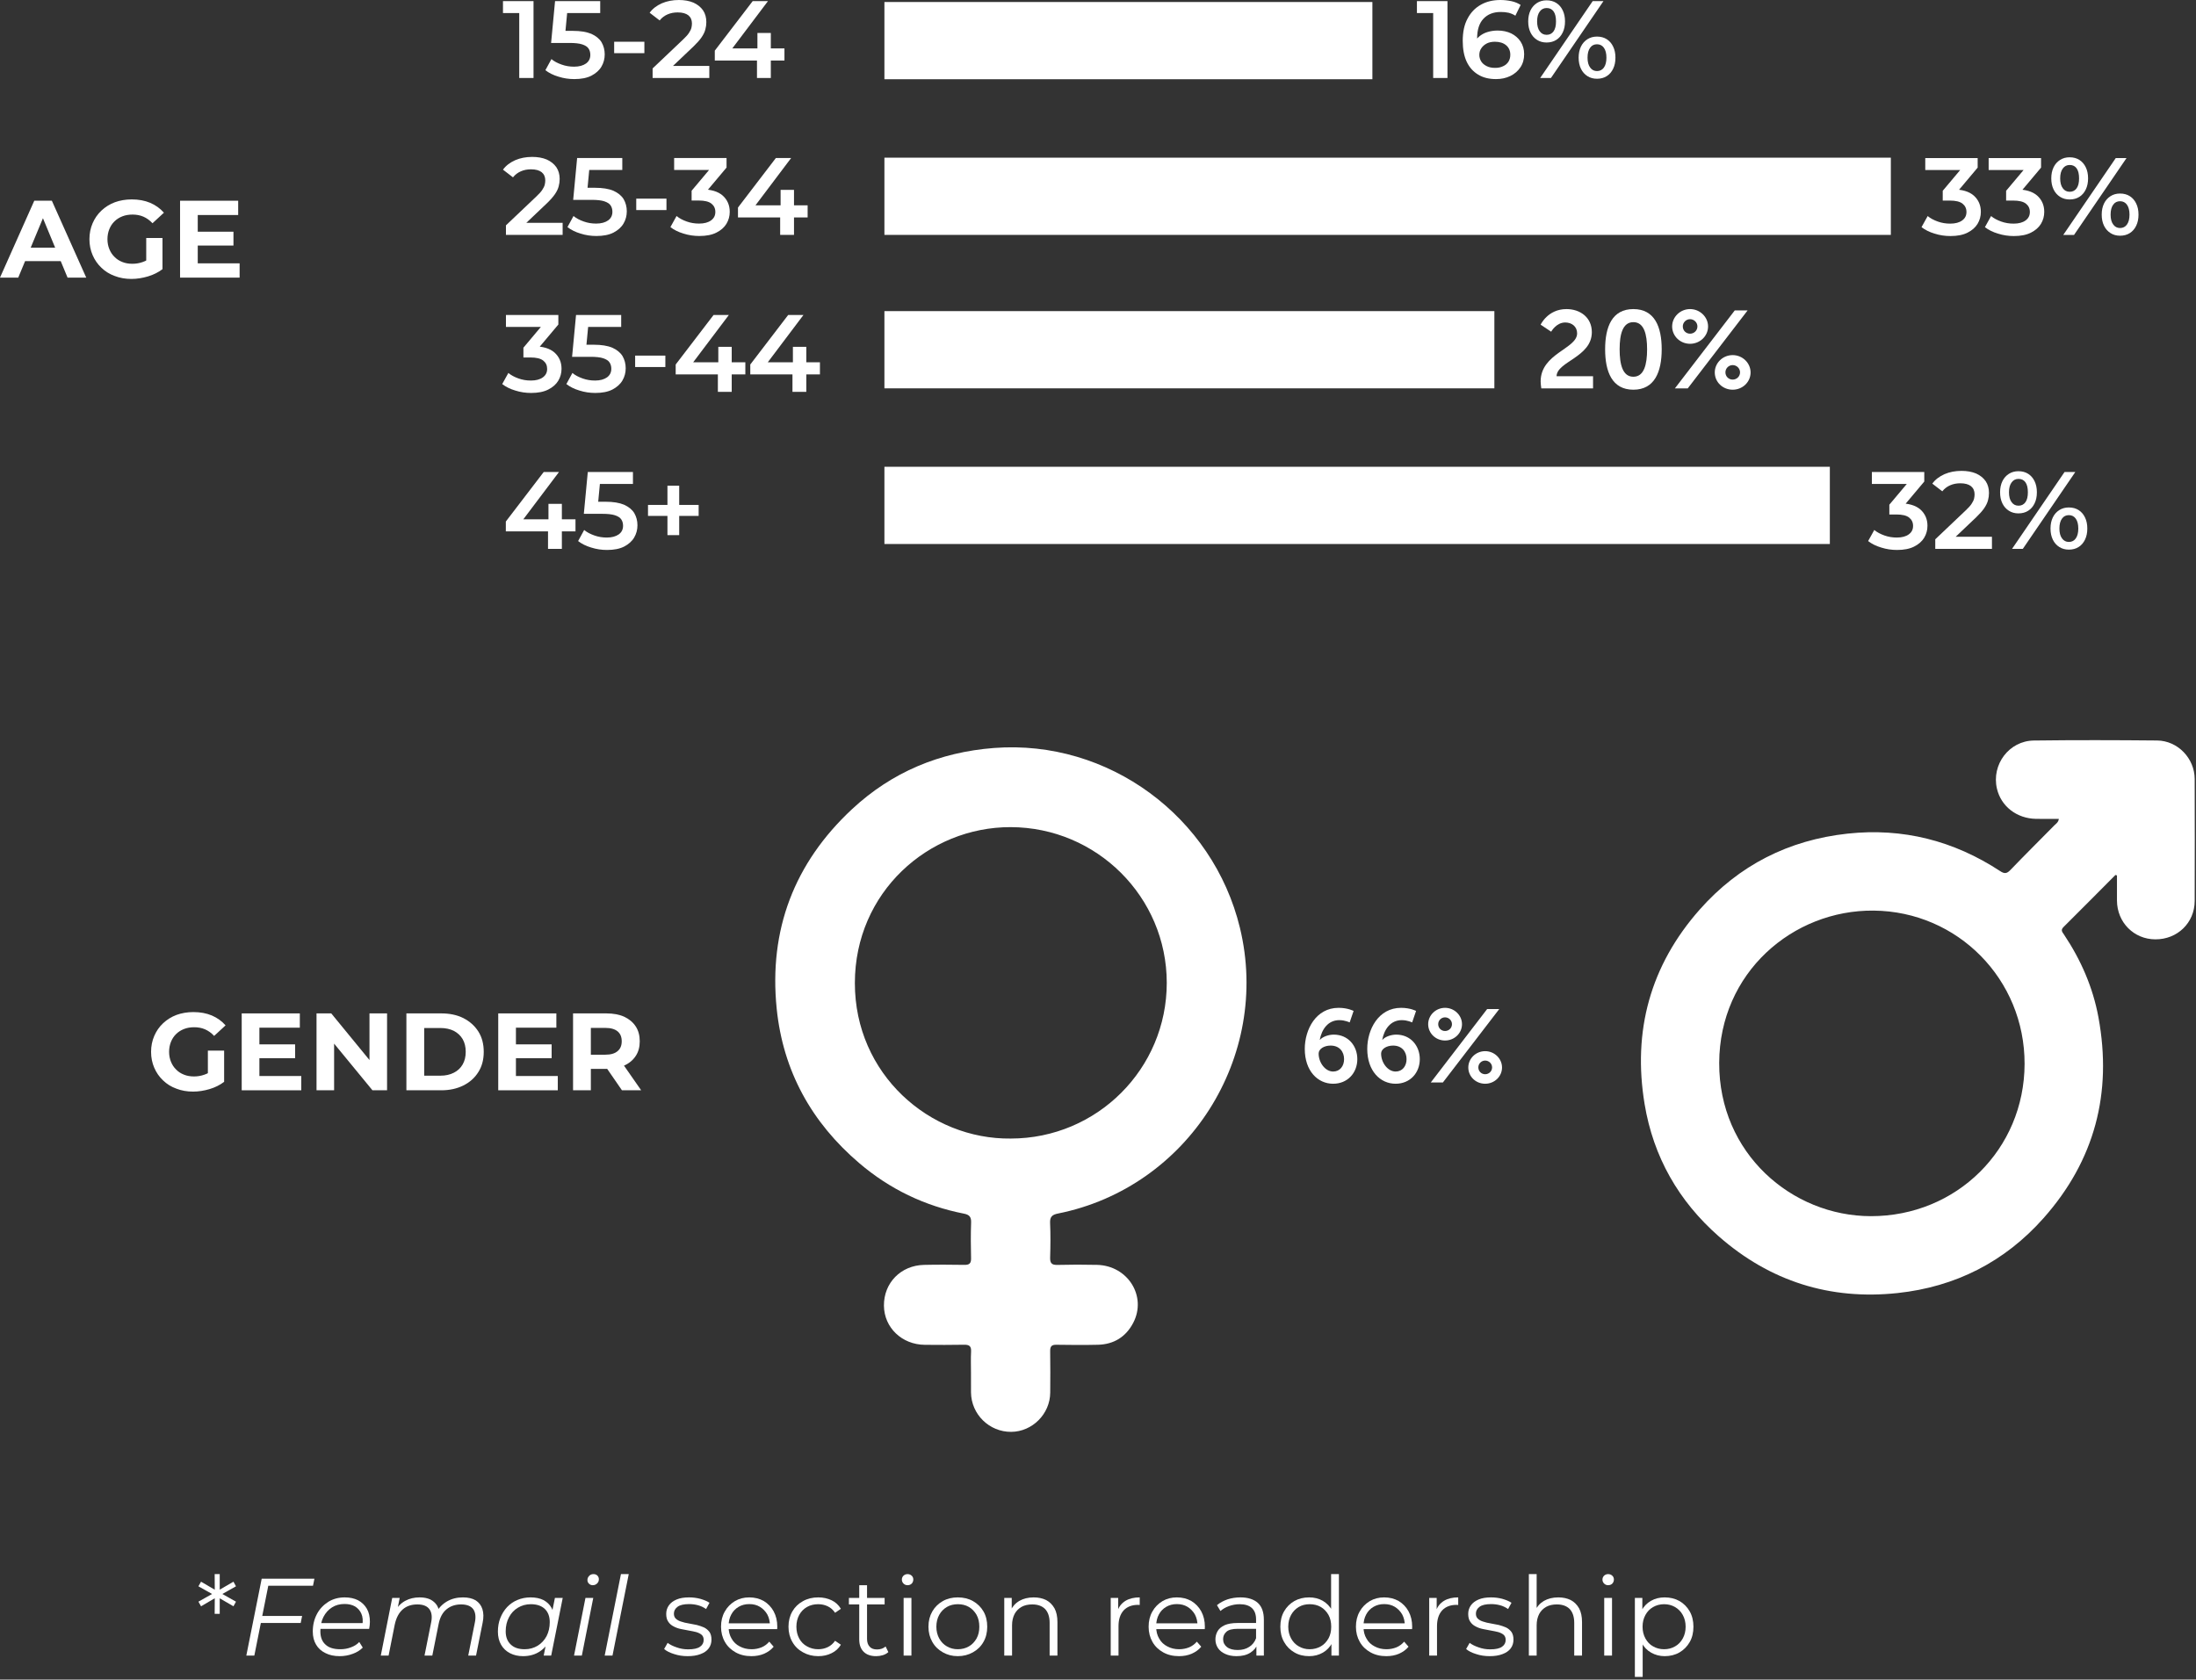 <?xml version="1.0" encoding="UTF-8" standalone="no"?>
<!DOCTYPE svg PUBLIC "-//W3C//DTD SVG 1.1//EN" "http://www.w3.org/Graphics/SVG/1.1/DTD/svg11.dtd">
<svg width="100%" height="100%" viewBox="0 0 583 446" version="1.1" xmlns="http://www.w3.org/2000/svg" xmlns:xlink="http://www.w3.org/1999/xlink" xml:space="preserve" xmlns:serif="http://www.serif.com/" style="fill-rule:evenodd;clip-rule:evenodd;stroke-linejoin:round;stroke-miterlimit:2;">
    <rect x="0" y="0" width="583" height="446" fill="#333333" stroke="none"/>
    <g transform="matrix(1,0,0,1,-404.586,-657.689)">
        <g transform="matrix(29.167,0,0,29.167,404.848,731.408)">
            <path d="M-0.009,-0L0.303,-0.7L0.463,-0.7L0.776,-0L0.606,-0L0.35,-0.618L0.414,-0.618L0.157,-0L-0.009,-0ZM0.147,-0.15L0.19,-0.273L0.55,-0.273L0.594,-0.15L0.147,-0.15Z" style="fill:white;fill-rule:nonzero;"/>
        </g>
        <g transform="matrix(29.167,0,0,29.167,427.19,731.408)">
            <path d="M0.421,0.012C0.366,0.012 0.315,0.003 0.269,-0.015C0.222,-0.032 0.182,-0.057 0.148,-0.09C0.113,-0.123 0.087,-0.161 0.068,-0.205C0.049,-0.249 0.039,-0.297 0.039,-0.35C0.039,-0.403 0.049,-0.451 0.068,-0.495C0.087,-0.539 0.113,-0.577 0.148,-0.61C0.183,-0.643 0.223,-0.668 0.27,-0.686C0.317,-0.703 0.368,-0.712 0.424,-0.712C0.486,-0.712 0.542,-0.702 0.592,-0.681C0.641,-0.66 0.683,-0.63 0.717,-0.591L0.613,-0.495C0.588,-0.522 0.56,-0.542 0.53,-0.555C0.5,-0.568 0.467,-0.574 0.432,-0.574C0.398,-0.574 0.367,-0.569 0.339,-0.558C0.311,-0.547 0.287,-0.532 0.267,-0.512C0.246,-0.492 0.231,-0.468 0.22,-0.441C0.209,-0.414 0.203,-0.383 0.203,-0.35C0.203,-0.317 0.209,-0.287 0.22,-0.26C0.231,-0.233 0.246,-0.209 0.267,-0.189C0.287,-0.168 0.311,-0.153 0.339,-0.142C0.366,-0.131 0.397,-0.126 0.43,-0.126C0.462,-0.126 0.493,-0.131 0.524,-0.142C0.554,-0.152 0.583,-0.169 0.612,-0.194L0.704,-0.077C0.666,-0.048 0.622,-0.026 0.572,-0.011C0.521,0.004 0.471,0.012 0.421,0.012ZM0.556,-0.098L0.556,-0.361L0.704,-0.361L0.704,-0.077L0.556,-0.098Z" style="fill:white;fill-rule:nonzero;"/>
        </g>
        <g transform="matrix(29.167,0,0,29.167,449.969,731.408)">
            <path d="M0.232,-0.418L0.569,-0.418L0.569,-0.292L0.232,-0.292L0.232,-0.418ZM0.244,-0.13L0.625,-0.13L0.625,-0L0.083,-0L0.083,-0.7L0.612,-0.7L0.612,-0.57L0.244,-0.57L0.244,-0.13Z" style="fill:white;fill-rule:nonzero;"/>
        </g>
    </g>
    <g transform="matrix(1,0,0,1,-295.881,-697.896)">
        <g transform="matrix(29.167,0,0,29.167,429.18,718.605)">
            <path d="M0.156,-0L0.156,-0.65L0.213,-0.591L0.008,-0.591L0.008,-0.7L0.286,-0.7L0.286,-0L0.156,-0Z" style="fill:white;fill-rule:nonzero;"/>
        </g>
        <g transform="matrix(29.167,0,0,29.167,440.293,718.605)">
            <path d="M0.276,0.01C0.227,0.01 0.179,0.003 0.132,-0.012C0.085,-0.026 0.045,-0.046 0.013,-0.071L0.068,-0.172C0.093,-0.151 0.124,-0.135 0.161,-0.122C0.197,-0.109 0.235,-0.103 0.274,-0.103C0.32,-0.103 0.356,-0.113 0.383,-0.132C0.409,-0.151 0.422,-0.177 0.422,-0.21C0.422,-0.232 0.417,-0.251 0.406,-0.268C0.395,-0.285 0.375,-0.297 0.348,-0.306C0.32,-0.315 0.282,-0.319 0.234,-0.319L0.065,-0.319L0.101,-0.7L0.512,-0.7L0.512,-0.591L0.149,-0.591L0.217,-0.653L0.19,-0.368L0.122,-0.429L0.263,-0.429C0.332,-0.429 0.388,-0.42 0.431,-0.402C0.473,-0.383 0.504,-0.358 0.524,-0.326C0.543,-0.293 0.553,-0.256 0.553,-0.215C0.553,-0.174 0.543,-0.137 0.523,-0.103C0.503,-0.069 0.472,-0.042 0.432,-0.021C0.391,-0 0.339,0.01 0.276,0.01Z" style="fill:white;fill-rule:nonzero;"/>
        </g>
        <g transform="matrix(29.167,0,0,29.167,457.326,718.605)">
            <rect x="0.055" y="-0.33" width="0.275" height="0.104" style="fill:white;fill-rule:nonzero;"/>
        </g>
        <g transform="matrix(29.167,0,0,29.167,468.118,718.605)">
            <path d="M0.035,-0L0.035,-0.087L0.313,-0.351C0.336,-0.373 0.354,-0.392 0.365,-0.409C0.376,-0.426 0.384,-0.441 0.388,-0.456C0.391,-0.47 0.393,-0.483 0.393,-0.496C0.393,-0.528 0.382,-0.553 0.36,-0.571C0.338,-0.588 0.306,-0.597 0.263,-0.597C0.229,-0.597 0.198,-0.591 0.171,-0.579C0.143,-0.567 0.119,-0.549 0.099,-0.524L0.008,-0.594C0.035,-0.631 0.072,-0.659 0.119,-0.68C0.165,-0.7 0.217,-0.71 0.274,-0.71C0.325,-0.71 0.369,-0.702 0.407,-0.686C0.444,-0.669 0.473,-0.646 0.494,-0.616C0.514,-0.586 0.524,-0.55 0.524,-0.509C0.524,-0.486 0.521,-0.464 0.515,-0.442C0.509,-0.419 0.498,-0.396 0.481,-0.371C0.464,-0.346 0.44,-0.319 0.408,-0.288L0.169,-0.061L0.142,-0.11L0.551,-0.11L0.551,-0L0.035,-0Z" style="fill:white;fill-rule:nonzero;"/>
        </g>
        <g transform="matrix(29.167,0,0,29.167,484.655,718.605)">
            <path d="M0.034,-0.159L0.034,-0.249L0.379,-0.7L0.518,-0.7L0.178,-0.249L0.113,-0.269L0.668,-0.269L0.668,-0.159L0.034,-0.159ZM0.418,-0L0.418,-0.159L0.422,-0.269L0.422,-0.41L0.544,-0.41L0.544,-0L0.418,-0Z" style="fill:white;fill-rule:nonzero;"/>
        </g>
        <g transform="matrix(29.167,0,0,29.167,671.816,718.605)">
            <path d="M0.156,-0L0.156,-0.65L0.213,-0.591L0.008,-0.591L0.008,-0.7L0.286,-0.7L0.286,-0L0.156,-0Z" style="fill:white;fill-rule:nonzero;"/>
        </g>
        <g transform="matrix(29.167,0,0,29.167,682.928,718.605)">
            <path d="M0.347,0.01C0.284,0.01 0.229,-0.003 0.184,-0.031C0.139,-0.058 0.104,-0.097 0.08,-0.148C0.056,-0.199 0.044,-0.263 0.044,-0.338C0.044,-0.418 0.058,-0.486 0.088,-0.541C0.117,-0.596 0.157,-0.638 0.209,-0.667C0.26,-0.696 0.32,-0.71 0.387,-0.71C0.422,-0.71 0.456,-0.706 0.489,-0.699C0.521,-0.692 0.548,-0.68 0.571,-0.665L0.523,-0.567C0.504,-0.58 0.483,-0.588 0.461,-0.594C0.438,-0.599 0.415,-0.601 0.39,-0.601C0.324,-0.601 0.272,-0.581 0.233,-0.54C0.194,-0.499 0.175,-0.439 0.175,-0.36C0.175,-0.347 0.175,-0.333 0.176,-0.316C0.177,-0.299 0.179,-0.281 0.183,-0.264L0.143,-0.308C0.155,-0.335 0.171,-0.358 0.193,-0.377C0.214,-0.395 0.239,-0.409 0.268,-0.418C0.297,-0.427 0.328,-0.432 0.362,-0.432C0.408,-0.432 0.449,-0.423 0.485,-0.406C0.521,-0.388 0.55,-0.363 0.571,-0.331C0.592,-0.298 0.603,-0.26 0.603,-0.217C0.603,-0.171 0.592,-0.131 0.569,-0.097C0.546,-0.063 0.516,-0.037 0.477,-0.018C0.438,0.001 0.395,0.01 0.347,0.01ZM0.34,-0.092C0.367,-0.092 0.39,-0.097 0.411,-0.107C0.432,-0.116 0.448,-0.13 0.46,-0.148C0.471,-0.166 0.477,-0.187 0.477,-0.211C0.477,-0.248 0.464,-0.277 0.439,-0.298C0.414,-0.319 0.38,-0.33 0.337,-0.33C0.309,-0.33 0.284,-0.325 0.264,-0.315C0.243,-0.304 0.226,-0.29 0.214,-0.272C0.201,-0.254 0.195,-0.233 0.195,-0.21C0.195,-0.189 0.201,-0.169 0.212,-0.151C0.223,-0.133 0.24,-0.119 0.262,-0.108C0.283,-0.097 0.309,-0.092 0.34,-0.092Z" style="fill:white;fill-rule:nonzero;"/>
        </g>
        <g transform="matrix(29.167,0,0,29.167,700.632,718.605)">
            <path d="M0.142,-0L0.62,-0.7L0.718,-0.7L0.24,-0L0.142,-0ZM0.2,-0.323C0.167,-0.323 0.138,-0.331 0.113,-0.347C0.088,-0.363 0.068,-0.385 0.054,-0.414C0.04,-0.443 0.033,-0.476 0.033,-0.515C0.033,-0.554 0.04,-0.587 0.054,-0.616C0.068,-0.645 0.088,-0.667 0.113,-0.683C0.138,-0.699 0.167,-0.707 0.2,-0.707C0.234,-0.707 0.264,-0.699 0.289,-0.683C0.314,-0.667 0.333,-0.645 0.347,-0.616C0.361,-0.587 0.368,-0.554 0.368,-0.515C0.368,-0.476 0.361,-0.443 0.347,-0.414C0.333,-0.385 0.314,-0.363 0.289,-0.347C0.264,-0.331 0.234,-0.323 0.2,-0.323ZM0.201,-0.393C0.228,-0.393 0.249,-0.404 0.264,-0.425C0.279,-0.446 0.286,-0.476 0.286,-0.515C0.286,-0.554 0.279,-0.585 0.264,-0.606C0.249,-0.627 0.228,-0.637 0.201,-0.637C0.174,-0.637 0.153,-0.626 0.138,-0.605C0.122,-0.584 0.114,-0.554 0.114,-0.515C0.114,-0.476 0.122,-0.446 0.138,-0.425C0.153,-0.404 0.174,-0.393 0.201,-0.393ZM0.659,0.007C0.626,0.007 0.597,-0.001 0.572,-0.017C0.547,-0.033 0.527,-0.055 0.513,-0.084C0.499,-0.113 0.492,-0.146 0.492,-0.185C0.492,-0.224 0.499,-0.257 0.513,-0.286C0.527,-0.315 0.547,-0.337 0.572,-0.353C0.597,-0.369 0.626,-0.377 0.659,-0.377C0.693,-0.377 0.723,-0.369 0.748,-0.353C0.773,-0.337 0.792,-0.315 0.806,-0.286C0.82,-0.257 0.827,-0.224 0.827,-0.185C0.827,-0.146 0.82,-0.113 0.806,-0.084C0.792,-0.055 0.773,-0.033 0.748,-0.017C0.723,-0.001 0.693,0.007 0.659,0.007ZM0.659,-0.063C0.686,-0.063 0.707,-0.074 0.722,-0.095C0.737,-0.116 0.745,-0.146 0.745,-0.185C0.745,-0.224 0.737,-0.254 0.722,-0.275C0.707,-0.296 0.686,-0.307 0.659,-0.307C0.633,-0.307 0.612,-0.297 0.597,-0.276C0.581,-0.255 0.573,-0.224 0.573,-0.185C0.573,-0.146 0.581,-0.116 0.597,-0.095C0.612,-0.074 0.633,-0.063 0.659,-0.063Z" style="fill:white;fill-rule:nonzero;"/>
        </g>
        <g transform="matrix(29.167,0,0,29.167,429.18,760.271)">
            <path d="M0.035,-0L0.035,-0.087L0.313,-0.351C0.336,-0.373 0.354,-0.392 0.365,-0.409C0.376,-0.426 0.384,-0.441 0.388,-0.456C0.391,-0.47 0.393,-0.483 0.393,-0.496C0.393,-0.528 0.382,-0.553 0.36,-0.571C0.338,-0.588 0.306,-0.597 0.263,-0.597C0.229,-0.597 0.198,-0.591 0.171,-0.579C0.143,-0.567 0.119,-0.549 0.099,-0.524L0.008,-0.594C0.035,-0.631 0.072,-0.659 0.119,-0.68C0.165,-0.7 0.217,-0.71 0.274,-0.71C0.325,-0.71 0.369,-0.702 0.407,-0.686C0.444,-0.669 0.473,-0.646 0.494,-0.616C0.514,-0.586 0.524,-0.55 0.524,-0.509C0.524,-0.486 0.521,-0.464 0.515,-0.442C0.509,-0.419 0.498,-0.396 0.481,-0.371C0.464,-0.346 0.44,-0.319 0.408,-0.288L0.169,-0.061L0.142,-0.11L0.551,-0.11L0.551,-0L0.035,-0Z" style="fill:white;fill-rule:nonzero;"/>
        </g>
        <g transform="matrix(29.167,0,0,29.167,446.155,760.271)">
            <path d="M0.276,0.01C0.227,0.01 0.179,0.003 0.132,-0.012C0.085,-0.026 0.045,-0.046 0.013,-0.071L0.068,-0.172C0.093,-0.151 0.124,-0.135 0.161,-0.122C0.197,-0.109 0.235,-0.103 0.274,-0.103C0.32,-0.103 0.356,-0.113 0.383,-0.132C0.409,-0.151 0.422,-0.177 0.422,-0.21C0.422,-0.232 0.417,-0.251 0.406,-0.268C0.395,-0.285 0.375,-0.297 0.348,-0.306C0.32,-0.315 0.282,-0.319 0.234,-0.319L0.065,-0.319L0.101,-0.7L0.512,-0.7L0.512,-0.591L0.149,-0.591L0.217,-0.653L0.19,-0.368L0.122,-0.429L0.263,-0.429C0.332,-0.429 0.388,-0.42 0.431,-0.402C0.473,-0.383 0.504,-0.358 0.524,-0.326C0.543,-0.293 0.553,-0.256 0.553,-0.215C0.553,-0.174 0.543,-0.137 0.523,-0.103C0.503,-0.069 0.472,-0.042 0.432,-0.021C0.391,-0 0.339,0.01 0.276,0.01Z" style="fill:white;fill-rule:nonzero;"/>
        </g>
        <g transform="matrix(29.167,0,0,29.167,463.189,760.271)">
            <rect x="0.055" y="-0.33" width="0.275" height="0.104" style="fill:white;fill-rule:nonzero;"/>
        </g>
        <g transform="matrix(29.167,0,0,29.167,473.834,760.271)">
            <path d="M0.264,0.01C0.215,0.01 0.167,0.003 0.12,-0.012C0.073,-0.026 0.033,-0.046 0.001,-0.071L0.057,-0.172C0.082,-0.151 0.113,-0.135 0.149,-0.122C0.185,-0.109 0.223,-0.103 0.262,-0.103C0.309,-0.103 0.345,-0.113 0.371,-0.132C0.397,-0.151 0.41,-0.176 0.41,-0.209C0.41,-0.241 0.398,-0.266 0.374,-0.285C0.35,-0.304 0.311,-0.313 0.258,-0.313L0.194,-0.313L0.194,-0.402L0.394,-0.64L0.411,-0.591L0.035,-0.591L0.035,-0.7L0.512,-0.7L0.512,-0.613L0.312,-0.375L0.244,-0.415L0.283,-0.415C0.369,-0.415 0.434,-0.396 0.477,-0.358C0.52,-0.319 0.541,-0.27 0.541,-0.21C0.541,-0.171 0.531,-0.134 0.511,-0.101C0.491,-0.068 0.46,-0.041 0.42,-0.021C0.379,-0 0.327,0.01 0.264,0.01Z" style="fill:white;fill-rule:nonzero;"/>
        </g>
        <g transform="matrix(29.167,0,0,29.167,490.809,760.271)">
            <path d="M0.034,-0.159L0.034,-0.249L0.379,-0.7L0.518,-0.7L0.178,-0.249L0.113,-0.269L0.668,-0.269L0.668,-0.159L0.034,-0.159ZM0.418,-0L0.418,-0.159L0.422,-0.269L0.422,-0.41L0.544,-0.41L0.544,-0L0.418,-0Z" style="fill:white;fill-rule:nonzero;"/>
        </g>
    </g>
    <g transform="matrix(1,0,0,1,-295.881,-666.22)">
        <g transform="matrix(29.167,0,0,29.167,805.984,728.608)">
            <path d="M0.264,0.01C0.215,0.01 0.167,0.003 0.12,-0.012C0.073,-0.026 0.033,-0.046 0.001,-0.071L0.057,-0.172C0.082,-0.151 0.113,-0.135 0.149,-0.122C0.185,-0.109 0.223,-0.103 0.262,-0.103C0.309,-0.103 0.345,-0.113 0.371,-0.132C0.397,-0.151 0.41,-0.176 0.41,-0.209C0.41,-0.241 0.398,-0.266 0.374,-0.285C0.35,-0.304 0.311,-0.313 0.258,-0.313L0.194,-0.313L0.194,-0.402L0.394,-0.64L0.411,-0.591L0.035,-0.591L0.035,-0.7L0.512,-0.7L0.512,-0.613L0.312,-0.375L0.244,-0.415L0.283,-0.415C0.369,-0.415 0.434,-0.396 0.477,-0.358C0.52,-0.319 0.541,-0.27 0.541,-0.21C0.541,-0.171 0.531,-0.134 0.511,-0.101C0.491,-0.068 0.46,-0.041 0.42,-0.021C0.379,-0 0.327,0.01 0.264,0.01Z" style="fill:white;fill-rule:nonzero;"/>
        </g>
        <g transform="matrix(29.167,0,0,29.167,822.814,728.608)">
            <path d="M0.264,0.01C0.215,0.01 0.167,0.003 0.12,-0.012C0.073,-0.026 0.033,-0.046 0.001,-0.071L0.057,-0.172C0.082,-0.151 0.113,-0.135 0.149,-0.122C0.185,-0.109 0.223,-0.103 0.262,-0.103C0.309,-0.103 0.345,-0.113 0.371,-0.132C0.397,-0.151 0.41,-0.176 0.41,-0.209C0.41,-0.241 0.398,-0.266 0.374,-0.285C0.35,-0.304 0.311,-0.313 0.258,-0.313L0.194,-0.313L0.194,-0.402L0.394,-0.64L0.411,-0.591L0.035,-0.591L0.035,-0.7L0.512,-0.7L0.512,-0.613L0.312,-0.375L0.244,-0.415L0.283,-0.415C0.369,-0.415 0.434,-0.396 0.477,-0.358C0.52,-0.319 0.541,-0.27 0.541,-0.21C0.541,-0.171 0.531,-0.134 0.511,-0.101C0.491,-0.068 0.46,-0.041 0.42,-0.021C0.379,-0 0.327,0.01 0.264,0.01Z" style="fill:white;fill-rule:nonzero;"/>
        </g>
        <g transform="matrix(29.167,0,0,29.167,839.497,728.608)">
            <path d="M0.142,-0L0.62,-0.7L0.718,-0.7L0.24,-0L0.142,-0ZM0.2,-0.323C0.167,-0.323 0.138,-0.331 0.113,-0.347C0.088,-0.363 0.068,-0.385 0.054,-0.414C0.04,-0.443 0.033,-0.476 0.033,-0.515C0.033,-0.554 0.04,-0.587 0.054,-0.616C0.068,-0.645 0.088,-0.667 0.113,-0.683C0.138,-0.699 0.167,-0.707 0.2,-0.707C0.234,-0.707 0.264,-0.699 0.289,-0.683C0.314,-0.667 0.333,-0.645 0.347,-0.616C0.361,-0.587 0.368,-0.554 0.368,-0.515C0.368,-0.476 0.361,-0.443 0.347,-0.414C0.333,-0.385 0.314,-0.363 0.289,-0.347C0.264,-0.331 0.234,-0.323 0.2,-0.323ZM0.201,-0.393C0.228,-0.393 0.249,-0.404 0.264,-0.425C0.279,-0.446 0.286,-0.476 0.286,-0.515C0.286,-0.554 0.279,-0.585 0.264,-0.606C0.249,-0.627 0.228,-0.637 0.201,-0.637C0.174,-0.637 0.153,-0.626 0.138,-0.605C0.122,-0.584 0.114,-0.554 0.114,-0.515C0.114,-0.476 0.122,-0.446 0.138,-0.425C0.153,-0.404 0.174,-0.393 0.201,-0.393ZM0.659,0.007C0.626,0.007 0.597,-0.001 0.572,-0.017C0.547,-0.033 0.527,-0.055 0.513,-0.084C0.499,-0.113 0.492,-0.146 0.492,-0.185C0.492,-0.224 0.499,-0.257 0.513,-0.286C0.527,-0.315 0.547,-0.337 0.572,-0.353C0.597,-0.369 0.626,-0.377 0.659,-0.377C0.693,-0.377 0.723,-0.369 0.748,-0.353C0.773,-0.337 0.792,-0.315 0.806,-0.286C0.82,-0.257 0.827,-0.224 0.827,-0.185C0.827,-0.146 0.82,-0.113 0.806,-0.084C0.792,-0.055 0.773,-0.033 0.748,-0.017C0.723,-0.001 0.693,0.007 0.659,0.007ZM0.659,-0.063C0.686,-0.063 0.707,-0.074 0.722,-0.095C0.737,-0.116 0.745,-0.146 0.745,-0.185C0.745,-0.224 0.737,-0.254 0.722,-0.275C0.707,-0.296 0.686,-0.307 0.659,-0.307C0.633,-0.307 0.612,-0.297 0.597,-0.276C0.581,-0.255 0.573,-0.224 0.573,-0.185C0.573,-0.146 0.581,-0.116 0.597,-0.095C0.612,-0.074 0.633,-0.063 0.659,-0.063Z" style="fill:white;fill-rule:nonzero;"/>
        </g>
        <g transform="matrix(29.167,0,0,29.167,429.18,770.274)">
            <path d="M0.264,0.01C0.215,0.01 0.167,0.003 0.12,-0.012C0.073,-0.026 0.033,-0.046 0.001,-0.071L0.057,-0.172C0.082,-0.151 0.113,-0.135 0.149,-0.122C0.185,-0.109 0.223,-0.103 0.262,-0.103C0.309,-0.103 0.345,-0.113 0.371,-0.132C0.397,-0.151 0.41,-0.176 0.41,-0.209C0.41,-0.241 0.398,-0.266 0.374,-0.285C0.35,-0.304 0.311,-0.313 0.258,-0.313L0.194,-0.313L0.194,-0.402L0.394,-0.64L0.411,-0.591L0.035,-0.591L0.035,-0.7L0.512,-0.7L0.512,-0.613L0.312,-0.375L0.244,-0.415L0.283,-0.415C0.369,-0.415 0.434,-0.396 0.477,-0.358C0.52,-0.319 0.541,-0.27 0.541,-0.21C0.541,-0.171 0.531,-0.134 0.511,-0.101C0.491,-0.068 0.46,-0.041 0.42,-0.021C0.379,-0 0.327,0.01 0.264,0.01Z" style="fill:white;fill-rule:nonzero;"/>
        </g>
        <g transform="matrix(29.167,0,0,29.167,445.864,770.274)">
            <path d="M0.276,0.01C0.227,0.01 0.179,0.003 0.132,-0.012C0.085,-0.026 0.045,-0.046 0.013,-0.071L0.068,-0.172C0.093,-0.151 0.124,-0.135 0.161,-0.122C0.197,-0.109 0.235,-0.103 0.274,-0.103C0.32,-0.103 0.356,-0.113 0.383,-0.132C0.409,-0.151 0.422,-0.177 0.422,-0.21C0.422,-0.232 0.417,-0.251 0.406,-0.268C0.395,-0.285 0.375,-0.297 0.348,-0.306C0.32,-0.315 0.282,-0.319 0.234,-0.319L0.065,-0.319L0.101,-0.7L0.512,-0.7L0.512,-0.591L0.149,-0.591L0.217,-0.653L0.19,-0.368L0.122,-0.429L0.263,-0.429C0.332,-0.429 0.388,-0.42 0.431,-0.402C0.473,-0.383 0.504,-0.358 0.524,-0.326C0.543,-0.293 0.553,-0.256 0.553,-0.215C0.553,-0.174 0.543,-0.137 0.523,-0.103C0.503,-0.069 0.472,-0.042 0.432,-0.021C0.391,-0 0.339,0.01 0.276,0.01Z" style="fill:white;fill-rule:nonzero;"/>
        </g>
        <g transform="matrix(29.167,0,0,29.167,462.897,770.274)">
            <rect x="0.055" y="-0.33" width="0.275" height="0.104" style="fill:white;fill-rule:nonzero;"/>
        </g>
        <g transform="matrix(29.167,0,0,29.167,474.272,770.274)">
            <path d="M0.034,-0.159L0.034,-0.249L0.379,-0.7L0.518,-0.7L0.178,-0.249L0.113,-0.269L0.668,-0.269L0.668,-0.159L0.034,-0.159ZM0.418,-0L0.418,-0.159L0.422,-0.269L0.422,-0.41L0.544,-0.41L0.544,-0L0.418,-0Z" style="fill:white;fill-rule:nonzero;"/>
        </g>
        <g transform="matrix(29.167,0,0,29.167,494.076,770.274)">
            <path d="M0.034,-0.159L0.034,-0.249L0.379,-0.7L0.518,-0.7L0.178,-0.249L0.113,-0.269L0.668,-0.269L0.668,-0.159L0.034,-0.159ZM0.418,-0L0.418,-0.159L0.422,-0.269L0.422,-0.41L0.544,-0.41L0.544,-0L0.418,-0Z" style="fill:white;fill-rule:nonzero;"/>
        </g>
    </g>
    <g transform="matrix(1,0,0,1,-232.884,-634.544)">
        <g transform="matrix(29.167,0,0,29.167,640.439,737.677)">
            <path d="M0.056,-0L0.527,-0L0.527,-0.111L0.195,-0.111C0.198,-0.245 0.516,-0.284 0.516,-0.512C0.516,-0.646 0.41,-0.722 0.285,-0.722C0.115,-0.722 0.05,-0.58 0.05,-0.58L0.146,-0.516C0.146,-0.516 0.191,-0.6 0.274,-0.6C0.334,-0.6 0.382,-0.563 0.382,-0.501C0.382,-0.36 0.05,-0.319 0.05,-0.063C0.05,-0.043 0.053,-0.023 0.056,-0Z" style="fill:white;fill-rule:nonzero;"/>
        </g>
        <g transform="matrix(29.167,0,0,29.167,657.355,737.677)">
            <path d="M0.314,0.012C0.508,0.012 0.572,-0.152 0.572,-0.356C0.572,-0.56 0.508,-0.722 0.314,-0.722C0.12,-0.722 0.057,-0.56 0.057,-0.356C0.057,-0.152 0.12,0.012 0.314,0.012ZM0.314,-0.106C0.217,-0.106 0.189,-0.216 0.189,-0.356C0.189,-0.494 0.217,-0.603 0.314,-0.603C0.411,-0.603 0.439,-0.494 0.439,-0.356C0.439,-0.216 0.411,-0.106 0.314,-0.106Z" style="fill:white;fill-rule:nonzero;"/>
        </g>
        <g transform="matrix(29.167,0,0,29.167,675.701,737.677)">
            <path d="M0.201,-0.406C0.291,-0.406 0.365,-0.476 0.365,-0.564C0.365,-0.65 0.291,-0.722 0.201,-0.722C0.111,-0.722 0.038,-0.65 0.038,-0.564C0.038,-0.476 0.111,-0.406 0.201,-0.406ZM0.063,-0L0.18,-0L0.725,-0.71L0.608,-0.71L0.063,-0ZM0.201,-0.498C0.164,-0.498 0.135,-0.527 0.135,-0.564C0.135,-0.6 0.164,-0.63 0.201,-0.63C0.238,-0.63 0.268,-0.6 0.268,-0.564C0.268,-0.527 0.238,-0.498 0.201,-0.498ZM0.426,-0.145C0.426,-0.058 0.498,0.012 0.589,0.012C0.679,0.012 0.752,-0.058 0.752,-0.145C0.752,-0.231 0.679,-0.303 0.589,-0.303C0.498,-0.303 0.426,-0.231 0.426,-0.145ZM0.523,-0.146C0.523,-0.182 0.552,-0.212 0.589,-0.212C0.626,-0.212 0.656,-0.182 0.656,-0.146C0.656,-0.109 0.626,-0.08 0.589,-0.08C0.552,-0.08 0.523,-0.109 0.523,-0.146Z" style="fill:white;fill-rule:nonzero;"/>
        </g>
    </g>
    <g transform="matrix(1,0,0,1,-295.881,-602.868)">
        <g transform="matrix(29.167,0,0,29.167,429.18,748.614)">
            <path d="M0.034,-0.159L0.034,-0.249L0.379,-0.7L0.518,-0.7L0.178,-0.249L0.113,-0.269L0.668,-0.269L0.668,-0.159L0.034,-0.159ZM0.418,-0L0.418,-0.159L0.422,-0.269L0.422,-0.41L0.544,-0.41L0.544,-0L0.418,-0Z" style="fill:white;fill-rule:nonzero;"/>
        </g>
        <g transform="matrix(29.167,0,0,29.167,448.984,748.614)">
            <path d="M0.276,0.01C0.227,0.01 0.179,0.003 0.132,-0.012C0.085,-0.026 0.045,-0.046 0.013,-0.071L0.068,-0.172C0.093,-0.151 0.124,-0.135 0.161,-0.122C0.197,-0.109 0.235,-0.103 0.274,-0.103C0.32,-0.103 0.356,-0.113 0.383,-0.132C0.409,-0.151 0.422,-0.177 0.422,-0.21C0.422,-0.232 0.417,-0.251 0.406,-0.268C0.395,-0.285 0.375,-0.297 0.348,-0.306C0.32,-0.315 0.282,-0.319 0.234,-0.319L0.065,-0.319L0.101,-0.7L0.512,-0.7L0.512,-0.591L0.149,-0.591L0.217,-0.653L0.19,-0.368L0.122,-0.429L0.263,-0.429C0.332,-0.429 0.388,-0.42 0.431,-0.402C0.473,-0.383 0.504,-0.358 0.524,-0.326C0.543,-0.293 0.553,-0.256 0.553,-0.215C0.553,-0.174 0.543,-0.137 0.523,-0.103C0.503,-0.069 0.472,-0.042 0.432,-0.021C0.391,-0 0.339,0.01 0.276,0.01Z" style="fill:white;fill-rule:nonzero;"/>
        </g>
        <g transform="matrix(29.167,0,0,29.167,466.018,748.614)">
            <path d="M0.242,-0.125L0.242,-0.575L0.349,-0.575L0.349,-0.125L0.242,-0.125ZM0.065,-0.3L0.065,-0.4L0.526,-0.4L0.526,-0.3L0.065,-0.3Z" style="fill:white;fill-rule:nonzero;"/>
        </g>
    </g>
    <g transform="matrix(1,0,0,1,-20.283,-602.868)">
        <g transform="matrix(29.167,0,0,29.167,516.211,748.614)">
            <path d="M0.264,0.01C0.215,0.01 0.167,0.003 0.12,-0.012C0.073,-0.026 0.033,-0.046 0.001,-0.071L0.057,-0.172C0.082,-0.151 0.113,-0.135 0.149,-0.122C0.185,-0.109 0.223,-0.103 0.262,-0.103C0.309,-0.103 0.345,-0.113 0.371,-0.132C0.397,-0.151 0.41,-0.176 0.41,-0.209C0.41,-0.241 0.398,-0.266 0.374,-0.285C0.35,-0.304 0.311,-0.313 0.258,-0.313L0.194,-0.313L0.194,-0.402L0.394,-0.64L0.411,-0.591L0.035,-0.591L0.035,-0.7L0.512,-0.7L0.512,-0.613L0.312,-0.375L0.244,-0.415L0.283,-0.415C0.369,-0.415 0.434,-0.396 0.477,-0.358C0.52,-0.319 0.541,-0.27 0.541,-0.21C0.541,-0.171 0.531,-0.134 0.511,-0.101C0.491,-0.068 0.46,-0.041 0.42,-0.021C0.379,-0 0.327,0.01 0.264,0.01Z" style="fill:white;fill-rule:nonzero;"/>
        </g>
        <g transform="matrix(29.167,0,0,29.167,533.04,748.614)">
            <path d="M0.035,-0L0.035,-0.087L0.313,-0.351C0.336,-0.373 0.354,-0.392 0.365,-0.409C0.376,-0.426 0.384,-0.441 0.388,-0.456C0.391,-0.47 0.393,-0.483 0.393,-0.496C0.393,-0.528 0.382,-0.553 0.36,-0.571C0.338,-0.588 0.306,-0.597 0.263,-0.597C0.229,-0.597 0.198,-0.591 0.171,-0.579C0.143,-0.567 0.119,-0.549 0.099,-0.524L0.008,-0.594C0.035,-0.631 0.072,-0.659 0.119,-0.68C0.165,-0.7 0.217,-0.71 0.274,-0.71C0.325,-0.71 0.369,-0.702 0.407,-0.686C0.444,-0.669 0.473,-0.646 0.494,-0.616C0.514,-0.586 0.524,-0.55 0.524,-0.509C0.524,-0.486 0.521,-0.464 0.515,-0.442C0.509,-0.419 0.498,-0.396 0.481,-0.371C0.464,-0.346 0.44,-0.319 0.408,-0.288L0.169,-0.061L0.142,-0.11L0.551,-0.11L0.551,-0L0.035,-0Z" style="fill:white;fill-rule:nonzero;"/>
        </g>
        <g transform="matrix(29.167,0,0,29.167,550.307,748.614)">
            <path d="M0.142,-0L0.62,-0.7L0.718,-0.7L0.24,-0L0.142,-0ZM0.2,-0.323C0.167,-0.323 0.138,-0.331 0.113,-0.347C0.088,-0.363 0.068,-0.385 0.054,-0.414C0.04,-0.443 0.033,-0.476 0.033,-0.515C0.033,-0.554 0.04,-0.587 0.054,-0.616C0.068,-0.645 0.088,-0.667 0.113,-0.683C0.138,-0.699 0.167,-0.707 0.2,-0.707C0.234,-0.707 0.264,-0.699 0.289,-0.683C0.314,-0.667 0.333,-0.645 0.347,-0.616C0.361,-0.587 0.368,-0.554 0.368,-0.515C0.368,-0.476 0.361,-0.443 0.347,-0.414C0.333,-0.385 0.314,-0.363 0.289,-0.347C0.264,-0.331 0.234,-0.323 0.2,-0.323ZM0.201,-0.393C0.228,-0.393 0.249,-0.404 0.264,-0.425C0.279,-0.446 0.286,-0.476 0.286,-0.515C0.286,-0.554 0.279,-0.585 0.264,-0.606C0.249,-0.627 0.228,-0.637 0.201,-0.637C0.174,-0.637 0.153,-0.626 0.138,-0.605C0.122,-0.584 0.114,-0.554 0.114,-0.515C0.114,-0.476 0.122,-0.446 0.138,-0.425C0.153,-0.404 0.174,-0.393 0.201,-0.393ZM0.659,0.007C0.626,0.007 0.597,-0.001 0.572,-0.017C0.547,-0.033 0.527,-0.055 0.513,-0.084C0.499,-0.113 0.492,-0.146 0.492,-0.185C0.492,-0.224 0.499,-0.257 0.513,-0.286C0.527,-0.315 0.547,-0.337 0.572,-0.353C0.597,-0.369 0.626,-0.377 0.659,-0.377C0.693,-0.377 0.723,-0.369 0.748,-0.353C0.773,-0.337 0.792,-0.315 0.806,-0.286C0.82,-0.257 0.827,-0.224 0.827,-0.185C0.827,-0.146 0.82,-0.113 0.806,-0.084C0.792,-0.055 0.773,-0.033 0.748,-0.017C0.723,-0.001 0.693,0.007 0.659,0.007ZM0.659,-0.063C0.686,-0.063 0.707,-0.074 0.722,-0.095C0.737,-0.116 0.745,-0.146 0.745,-0.185C0.745,-0.224 0.737,-0.254 0.722,-0.275C0.707,-0.296 0.686,-0.307 0.659,-0.307C0.633,-0.307 0.612,-0.297 0.597,-0.276C0.581,-0.255 0.573,-0.224 0.573,-0.185C0.573,-0.146 0.581,-0.116 0.597,-0.095C0.612,-0.074 0.633,-0.063 0.659,-0.063Z" style="fill:white;fill-rule:nonzero;"/>
        </g>
    </g>
    <g transform="matrix(1,0,0,1,-367.571,-493.602)">
        <g transform="matrix(29.167,0,0,29.167,406.541,783.119)">
            <path d="M0.421,0.012C0.366,0.012 0.315,0.003 0.269,-0.015C0.222,-0.032 0.182,-0.057 0.148,-0.09C0.113,-0.123 0.087,-0.161 0.068,-0.205C0.049,-0.249 0.039,-0.297 0.039,-0.35C0.039,-0.403 0.049,-0.451 0.068,-0.495C0.087,-0.539 0.113,-0.577 0.148,-0.61C0.183,-0.643 0.223,-0.668 0.27,-0.686C0.317,-0.703 0.368,-0.712 0.424,-0.712C0.486,-0.712 0.542,-0.702 0.592,-0.681C0.641,-0.66 0.683,-0.63 0.717,-0.591L0.613,-0.495C0.588,-0.522 0.56,-0.542 0.53,-0.555C0.5,-0.568 0.467,-0.574 0.432,-0.574C0.398,-0.574 0.367,-0.569 0.339,-0.558C0.311,-0.547 0.287,-0.532 0.267,-0.512C0.246,-0.492 0.231,-0.468 0.22,-0.441C0.209,-0.414 0.203,-0.383 0.203,-0.35C0.203,-0.317 0.209,-0.287 0.22,-0.26C0.231,-0.233 0.246,-0.209 0.267,-0.189C0.287,-0.168 0.311,-0.153 0.339,-0.142C0.366,-0.131 0.397,-0.126 0.43,-0.126C0.462,-0.126 0.493,-0.131 0.524,-0.142C0.554,-0.152 0.583,-0.169 0.612,-0.194L0.704,-0.077C0.666,-0.048 0.622,-0.026 0.572,-0.011C0.521,0.004 0.471,0.012 0.421,0.012ZM0.556,-0.098L0.556,-0.361L0.704,-0.361L0.704,-0.077L0.556,-0.098Z" style="fill:white;fill-rule:nonzero;"/>
        </g>
        <g transform="matrix(29.167,0,0,29.167,429.32,783.119)">
            <path d="M0.232,-0.418L0.569,-0.418L0.569,-0.292L0.232,-0.292L0.232,-0.418ZM0.244,-0.13L0.625,-0.13L0.625,-0L0.083,-0L0.083,-0.7L0.612,-0.7L0.612,-0.57L0.244,-0.57L0.244,-0.13Z" style="fill:white;fill-rule:nonzero;"/>
        </g>
        <g transform="matrix(29.167,0,0,29.167,449.183,783.119)">
            <path d="M0.083,-0L0.083,-0.7L0.217,-0.7L0.63,-0.196L0.565,-0.196L0.565,-0.7L0.725,-0.7L0.725,-0L0.592,-0L0.178,-0.504L0.243,-0.504L0.243,-0L0.083,-0Z" style="fill:white;fill-rule:nonzero;"/>
        </g>
        <g transform="matrix(29.167,0,0,29.167,473.041,783.119)">
            <path d="M0.083,-0L0.083,-0.7L0.401,-0.7C0.477,-0.7 0.544,-0.686 0.602,-0.657C0.66,-0.627 0.705,-0.587 0.738,-0.535C0.771,-0.483 0.787,-0.421 0.787,-0.35C0.787,-0.279 0.771,-0.218 0.738,-0.166C0.705,-0.113 0.66,-0.073 0.602,-0.044C0.544,-0.015 0.477,-0 0.401,-0L0.083,-0ZM0.245,-0.133L0.393,-0.133C0.44,-0.133 0.48,-0.142 0.515,-0.16C0.549,-0.177 0.576,-0.202 0.595,-0.235C0.614,-0.268 0.623,-0.306 0.623,-0.35C0.623,-0.395 0.614,-0.433 0.595,-0.466C0.576,-0.498 0.549,-0.523 0.515,-0.541C0.48,-0.558 0.44,-0.567 0.393,-0.567L0.245,-0.567L0.245,-0.133Z" style="fill:white;fill-rule:nonzero;"/>
        </g>
        <g transform="matrix(29.167,0,0,29.167,497.425,783.119)">
            <path d="M0.232,-0.418L0.569,-0.418L0.569,-0.292L0.232,-0.292L0.232,-0.418ZM0.244,-0.13L0.625,-0.13L0.625,-0L0.083,-0L0.083,-0.7L0.612,-0.7L0.612,-0.57L0.244,-0.57L0.244,-0.13Z" style="fill:white;fill-rule:nonzero;"/>
        </g>
        <g transform="matrix(29.167,0,0,29.167,517.287,783.119)">
            <path d="M0.083,-0L0.083,-0.7L0.386,-0.7C0.449,-0.7 0.503,-0.69 0.548,-0.67C0.593,-0.649 0.628,-0.62 0.653,-0.582C0.678,-0.544 0.69,-0.499 0.69,-0.446C0.69,-0.394 0.678,-0.349 0.653,-0.312C0.628,-0.274 0.593,-0.245 0.548,-0.225C0.503,-0.205 0.449,-0.195 0.386,-0.195L0.173,-0.195L0.245,-0.266L0.245,-0L0.083,-0ZM0.528,-0L0.353,-0.254L0.526,-0.254L0.703,-0L0.528,-0ZM0.245,-0.248L0.173,-0.324L0.377,-0.324C0.427,-0.324 0.464,-0.335 0.489,-0.357C0.514,-0.378 0.526,-0.408 0.526,-0.446C0.526,-0.485 0.514,-0.515 0.489,-0.536C0.464,-0.557 0.427,-0.568 0.377,-0.568L0.173,-0.568L0.245,-0.645L0.245,-0.248Z" style="fill:white;fill-rule:nonzero;"/>
        </g>
    </g>
    <g transform="matrix(1,0,0,1,-135.034,-493.543)">
        <g transform="matrix(27.46,0,0,27.46,479.974,780.992)">
            <path d="M0.327,0.012C0.468,0.012 0.561,-0.094 0.561,-0.226C0.561,-0.354 0.473,-0.463 0.333,-0.463C0.282,-0.463 0.225,-0.442 0.2,-0.413L0.198,-0.413C0.216,-0.51 0.275,-0.603 0.387,-0.603C0.442,-0.603 0.487,-0.581 0.487,-0.581L0.525,-0.692C0.525,-0.692 0.47,-0.722 0.38,-0.722C0.16,-0.722 0.053,-0.511 0.053,-0.325C0.053,-0.111 0.179,0.012 0.327,0.012ZM0.327,-0.106C0.252,-0.106 0.187,-0.191 0.187,-0.28C0.187,-0.324 0.239,-0.357 0.303,-0.357C0.388,-0.357 0.433,-0.298 0.433,-0.226C0.433,-0.159 0.393,-0.106 0.327,-0.106Z" style="fill:white;fill-rule:nonzero;"/>
        </g>
        <g transform="matrix(27.46,0,0,27.46,496.56,780.992)">
            <path d="M0.327,0.012C0.468,0.012 0.561,-0.094 0.561,-0.226C0.561,-0.354 0.473,-0.463 0.333,-0.463C0.282,-0.463 0.225,-0.442 0.2,-0.413L0.198,-0.413C0.216,-0.51 0.275,-0.603 0.387,-0.603C0.442,-0.603 0.487,-0.581 0.487,-0.581L0.525,-0.692C0.525,-0.692 0.47,-0.722 0.38,-0.722C0.16,-0.722 0.053,-0.511 0.053,-0.325C0.053,-0.111 0.179,0.012 0.327,0.012ZM0.327,-0.106C0.252,-0.106 0.187,-0.191 0.187,-0.28C0.187,-0.324 0.239,-0.357 0.303,-0.357C0.388,-0.357 0.433,-0.298 0.433,-0.226C0.433,-0.159 0.393,-0.106 0.327,-0.106Z" style="fill:white;fill-rule:nonzero;"/>
        </g>
        <g transform="matrix(27.46,0,0,27.46,513.146,780.992)">
            <path d="M0.201,-0.406C0.291,-0.406 0.365,-0.476 0.365,-0.564C0.365,-0.65 0.291,-0.722 0.201,-0.722C0.111,-0.722 0.038,-0.65 0.038,-0.564C0.038,-0.476 0.111,-0.406 0.201,-0.406ZM0.063,-0L0.18,-0L0.725,-0.71L0.608,-0.71L0.063,-0ZM0.201,-0.498C0.164,-0.498 0.135,-0.527 0.135,-0.564C0.135,-0.6 0.164,-0.63 0.201,-0.63C0.238,-0.63 0.268,-0.6 0.268,-0.564C0.268,-0.527 0.238,-0.498 0.201,-0.498ZM0.426,-0.145C0.426,-0.058 0.498,0.012 0.589,0.012C0.679,0.012 0.752,-0.058 0.752,-0.145C0.752,-0.231 0.679,-0.303 0.589,-0.303C0.498,-0.303 0.426,-0.231 0.426,-0.145ZM0.523,-0.146C0.523,-0.182 0.552,-0.212 0.589,-0.212C0.626,-0.212 0.656,-0.182 0.656,-0.146C0.656,-0.109 0.626,-0.08 0.589,-0.08C0.552,-0.08 0.523,-0.109 0.523,-0.146Z" style="fill:white;fill-rule:nonzero;"/>
        </g>
    </g>
    <g transform="matrix(1,0,0,1,-357.643,-379.513)">
        <g transform="matrix(29.167,0,0,29.167,409.676,819.147)">
            <path d="M0.364,-0.631L0.226,-0.553L0.226,-0.569L0.364,-0.491L0.341,-0.449L0.205,-0.528L0.216,-0.533L0.216,-0.38L0.17,-0.38L0.171,-0.533L0.181,-0.528L0.046,-0.449L0.022,-0.491L0.161,-0.569L0.161,-0.553L0.022,-0.631L0.046,-0.673L0.181,-0.594L0.171,-0.589L0.17,-0.742L0.216,-0.742L0.216,-0.589L0.205,-0.594L0.341,-0.673L0.364,-0.631Z" style="fill:white;fill-rule:nonzero;"/>
        </g>
        <g transform="matrix(29.167,0,0,29.167,421.226,819.147)">
            <path d="M0.2,-0.361L0.57,-0.361L0.557,-0.297L0.186,-0.297L0.2,-0.361ZM0.135,-0L0.062,-0L0.202,-0.7L0.682,-0.7L0.669,-0.636L0.262,-0.636L0.135,-0Z" style="fill:white;fill-rule:nonzero;"/>
        </g>
        <g transform="matrix(29.167,0,0,29.167,439.456,819.147)">
            <path d="M0.287,0.005C0.237,0.005 0.194,-0.004 0.157,-0.023C0.12,-0.041 0.091,-0.067 0.072,-0.1C0.052,-0.133 0.042,-0.173 0.042,-0.219C0.042,-0.279 0.055,-0.332 0.08,-0.379C0.105,-0.426 0.14,-0.462 0.184,-0.49C0.228,-0.517 0.278,-0.53 0.333,-0.53C0.38,-0.53 0.42,-0.521 0.454,-0.504C0.488,-0.486 0.515,-0.46 0.534,-0.427C0.553,-0.394 0.562,-0.354 0.562,-0.307C0.562,-0.296 0.561,-0.286 0.56,-0.275C0.559,-0.264 0.557,-0.253 0.555,-0.243L0.094,-0.243L0.103,-0.296L0.522,-0.296L0.493,-0.276C0.5,-0.318 0.497,-0.353 0.484,-0.382C0.471,-0.411 0.452,-0.432 0.426,-0.448C0.399,-0.463 0.368,-0.47 0.331,-0.47C0.288,-0.47 0.25,-0.46 0.217,-0.439C0.184,-0.418 0.158,-0.389 0.139,-0.352C0.12,-0.315 0.111,-0.271 0.111,-0.222C0.111,-0.169 0.126,-0.129 0.157,-0.101C0.187,-0.072 0.232,-0.058 0.293,-0.058C0.328,-0.058 0.361,-0.064 0.391,-0.076C0.421,-0.087 0.446,-0.103 0.465,-0.124L0.497,-0.073C0.472,-0.048 0.442,-0.029 0.405,-0.016C0.368,-0.002 0.328,0.005 0.287,0.005Z" style="fill:white;fill-rule:nonzero;"/>
        </g>
        <g transform="matrix(29.167,0,0,29.167,457.364,819.147)">
            <path d="M0.795,-0.53C0.842,-0.53 0.881,-0.521 0.911,-0.503C0.94,-0.484 0.961,-0.458 0.972,-0.423C0.983,-0.388 0.984,-0.347 0.974,-0.299L0.914,-0L0.843,-0L0.903,-0.3C0.914,-0.352 0.909,-0.393 0.889,-0.422C0.868,-0.451 0.831,-0.466 0.778,-0.466C0.725,-0.466 0.681,-0.451 0.646,-0.422C0.61,-0.393 0.586,-0.349 0.574,-0.29L0.516,-0L0.445,-0L0.505,-0.3C0.516,-0.352 0.511,-0.393 0.49,-0.422C0.469,-0.451 0.433,-0.466 0.38,-0.466C0.326,-0.466 0.281,-0.451 0.246,-0.42C0.211,-0.389 0.187,-0.343 0.174,-0.282L0.118,-0L0.047,-0L0.151,-0.525L0.219,-0.525L0.189,-0.374L0.174,-0.4C0.199,-0.445 0.231,-0.478 0.27,-0.499C0.309,-0.52 0.352,-0.53 0.401,-0.53C0.438,-0.53 0.469,-0.524 0.496,-0.512C0.522,-0.499 0.543,-0.481 0.558,-0.458C0.572,-0.434 0.581,-0.406 0.582,-0.373L0.545,-0.381C0.571,-0.431 0.606,-0.468 0.649,-0.493C0.692,-0.518 0.74,-0.53 0.795,-0.53Z" style="fill:white;fill-rule:nonzero;"/>
        </g>
        <g transform="matrix(29.167,0,0,29.167,488.601,819.147)">
            <path d="M0.271,0.005C0.226,0.005 0.187,-0.004 0.152,-0.022C0.117,-0.04 0.09,-0.066 0.071,-0.099C0.052,-0.132 0.042,-0.172 0.042,-0.218C0.042,-0.263 0.049,-0.304 0.064,-0.342C0.079,-0.38 0.099,-0.413 0.126,-0.442C0.153,-0.47 0.184,-0.492 0.221,-0.507C0.257,-0.522 0.296,-0.53 0.339,-0.53C0.385,-0.53 0.424,-0.522 0.456,-0.506C0.488,-0.489 0.513,-0.466 0.53,-0.435C0.547,-0.404 0.556,-0.366 0.556,-0.322C0.556,-0.259 0.544,-0.202 0.521,-0.153C0.498,-0.104 0.465,-0.065 0.422,-0.037C0.379,-0.009 0.329,0.005 0.271,0.005ZM0.286,-0.058C0.33,-0.058 0.369,-0.069 0.404,-0.09C0.438,-0.111 0.465,-0.14 0.485,-0.177C0.504,-0.214 0.514,-0.257 0.514,-0.304C0.514,-0.356 0.499,-0.396 0.469,-0.425C0.438,-0.454 0.396,-0.468 0.341,-0.468C0.298,-0.468 0.259,-0.457 0.224,-0.436C0.189,-0.415 0.162,-0.386 0.143,-0.349C0.123,-0.312 0.113,-0.269 0.113,-0.221C0.113,-0.17 0.128,-0.13 0.159,-0.101C0.189,-0.072 0.231,-0.058 0.286,-0.058ZM0.459,-0L0.489,-0.151L0.519,-0.257L0.529,-0.367L0.561,-0.525L0.632,-0.525L0.527,-0L0.459,-0Z" style="fill:white;fill-rule:nonzero;"/>
        </g>
        <g transform="matrix(29.167,0,0,29.167,508.668,819.147)">
            <path d="M0.047,-0L0.151,-0.525L0.222,-0.525L0.118,-0L0.047,-0ZM0.217,-0.641C0.203,-0.641 0.192,-0.646 0.183,-0.655C0.173,-0.664 0.169,-0.675 0.169,-0.688C0.169,-0.703 0.174,-0.715 0.185,-0.726C0.195,-0.737 0.208,-0.742 0.224,-0.742C0.238,-0.742 0.25,-0.738 0.259,-0.729C0.268,-0.72 0.273,-0.709 0.273,-0.696C0.273,-0.68 0.268,-0.667 0.257,-0.657C0.246,-0.646 0.233,-0.641 0.217,-0.641Z" style="fill:white;fill-rule:nonzero;"/>
        </g>
        <g transform="matrix(29.167,0,0,29.167,516.806,819.147)">
            <path d="M0.047,-0L0.195,-0.742L0.266,-0.742L0.118,-0L0.047,-0Z" style="fill:white;fill-rule:nonzero;"/>
        </g>
        <g transform="matrix(29.167,0,0,29.167,533.198,819.147)">
            <path d="M0.24,0.005C0.197,0.005 0.156,-0.001 0.117,-0.014C0.078,-0.026 0.048,-0.041 0.026,-0.06L0.058,-0.116C0.079,-0.1 0.107,-0.086 0.14,-0.075C0.173,-0.063 0.208,-0.057 0.245,-0.057C0.295,-0.057 0.331,-0.065 0.353,-0.081C0.375,-0.096 0.386,-0.117 0.386,-0.143C0.386,-0.162 0.38,-0.178 0.368,-0.189C0.355,-0.2 0.339,-0.208 0.319,-0.214C0.299,-0.219 0.277,-0.224 0.252,-0.228C0.227,-0.232 0.203,-0.237 0.179,-0.242C0.154,-0.247 0.132,-0.255 0.112,-0.266C0.092,-0.276 0.076,-0.29 0.064,-0.308C0.051,-0.326 0.045,-0.35 0.045,-0.38C0.045,-0.409 0.053,-0.434 0.069,-0.457C0.085,-0.48 0.109,-0.498 0.14,-0.511C0.171,-0.524 0.208,-0.53 0.253,-0.53C0.287,-0.53 0.321,-0.526 0.355,-0.517C0.389,-0.507 0.417,-0.496 0.439,-0.481L0.408,-0.424C0.385,-0.44 0.36,-0.452 0.333,-0.459C0.306,-0.466 0.28,-0.469 0.253,-0.469C0.206,-0.469 0.171,-0.461 0.149,-0.445C0.126,-0.428 0.115,-0.407 0.115,-0.382C0.115,-0.362 0.121,-0.346 0.134,-0.335C0.146,-0.324 0.162,-0.315 0.183,-0.309C0.203,-0.302 0.225,-0.297 0.25,-0.293C0.274,-0.289 0.298,-0.284 0.323,-0.279C0.347,-0.273 0.369,-0.265 0.39,-0.256C0.41,-0.246 0.426,-0.232 0.439,-0.215C0.451,-0.197 0.457,-0.174 0.457,-0.145C0.457,-0.114 0.448,-0.088 0.432,-0.066C0.415,-0.043 0.39,-0.026 0.358,-0.014C0.325,-0.001 0.286,0.005 0.24,0.005Z" style="fill:white;fill-rule:nonzero;"/>
        </g>
        <g transform="matrix(29.167,0,0,29.167,547.723,819.147)">
            <path d="M0.322,0.005C0.267,0.005 0.219,-0.007 0.178,-0.03C0.137,-0.053 0.104,-0.084 0.081,-0.125C0.058,-0.165 0.046,-0.211 0.046,-0.263C0.046,-0.315 0.057,-0.361 0.08,-0.401C0.102,-0.441 0.133,-0.472 0.172,-0.496C0.211,-0.519 0.254,-0.53 0.303,-0.53C0.352,-0.53 0.396,-0.519 0.435,-0.497C0.473,-0.474 0.503,-0.443 0.525,-0.403C0.547,-0.362 0.558,-0.316 0.558,-0.263C0.558,-0.26 0.557,-0.245 0.557,-0.241L0.1,-0.241L0.1,-0.294L0.519,-0.294L0.491,-0.273C0.491,-0.311 0.483,-0.345 0.467,-0.375C0.45,-0.404 0.428,-0.427 0.4,-0.444C0.372,-0.461 0.34,-0.469 0.303,-0.469C0.267,-0.469 0.235,-0.461 0.206,-0.444C0.177,-0.427 0.155,-0.404 0.139,-0.374C0.123,-0.344 0.115,-0.31 0.115,-0.271L0.115,-0.26C0.115,-0.22 0.124,-0.185 0.142,-0.155C0.159,-0.124 0.184,-0.1 0.216,-0.084C0.247,-0.067 0.283,-0.058 0.324,-0.058C0.356,-0.058 0.386,-0.064 0.414,-0.075C0.441,-0.086 0.465,-0.104 0.485,-0.127L0.525,-0.081C0.502,-0.053 0.472,-0.032 0.438,-0.017C0.403,-0.002 0.364,0.005 0.322,0.005Z" style="fill:white;fill-rule:nonzero;"/>
        </g>
        <g transform="matrix(29.167,0,0,29.167,565.631,819.147)">
            <path d="M0.317,0.005C0.265,0.005 0.219,-0.007 0.178,-0.03C0.136,-0.053 0.104,-0.084 0.081,-0.125C0.058,-0.165 0.046,-0.211 0.046,-0.263C0.046,-0.316 0.058,-0.362 0.081,-0.402C0.104,-0.442 0.136,-0.473 0.178,-0.496C0.219,-0.519 0.265,-0.53 0.317,-0.53C0.362,-0.53 0.402,-0.521 0.438,-0.504C0.474,-0.487 0.502,-0.461 0.523,-0.426L0.47,-0.39C0.452,-0.417 0.43,-0.436 0.403,-0.449C0.376,-0.462 0.347,-0.468 0.316,-0.468C0.279,-0.468 0.245,-0.46 0.215,-0.443C0.185,-0.426 0.161,-0.402 0.144,-0.371C0.127,-0.34 0.118,-0.304 0.118,-0.263C0.118,-0.222 0.127,-0.186 0.144,-0.155C0.161,-0.124 0.185,-0.1 0.215,-0.084C0.245,-0.067 0.279,-0.058 0.316,-0.058C0.347,-0.058 0.376,-0.064 0.403,-0.077C0.43,-0.09 0.452,-0.109 0.47,-0.135L0.523,-0.099C0.502,-0.065 0.474,-0.039 0.438,-0.022C0.402,-0.004 0.362,0.005 0.317,0.005Z" style="fill:white;fill-rule:nonzero;"/>
        </g>
        <g transform="matrix(29.167,0,0,29.167,582.519,819.147)">
            <path d="M0.265,0.005C0.216,0.005 0.178,-0.008 0.151,-0.035C0.124,-0.062 0.111,-0.099 0.111,-0.148L0.111,-0.641L0.182,-0.641L0.182,-0.152C0.182,-0.121 0.19,-0.098 0.206,-0.081C0.221,-0.064 0.244,-0.056 0.273,-0.056C0.304,-0.056 0.33,-0.065 0.351,-0.083L0.376,-0.032C0.362,-0.019 0.345,-0.01 0.326,-0.004C0.306,0.002 0.286,0.005 0.265,0.005ZM0.017,-0.466L0.017,-0.525L0.342,-0.525L0.342,-0.466L0.017,-0.466Z" style="fill:white;fill-rule:nonzero;"/>
        </g>
        <g transform="matrix(29.167,0,0,29.167,594.652,819.147)">
            <path d="M0.099,-0L0.099,-0.525L0.17,-0.525L0.17,-0L0.099,-0ZM0.135,-0.641C0.12,-0.641 0.108,-0.646 0.098,-0.656C0.088,-0.666 0.083,-0.678 0.083,-0.692C0.083,-0.706 0.088,-0.718 0.098,-0.728C0.108,-0.737 0.12,-0.742 0.135,-0.742C0.15,-0.742 0.162,-0.737 0.172,-0.728C0.182,-0.719 0.187,-0.707 0.187,-0.693C0.187,-0.678 0.182,-0.666 0.173,-0.656C0.163,-0.646 0.15,-0.641 0.135,-0.641Z" style="fill:white;fill-rule:nonzero;"/>
        </g>
        <g transform="matrix(29.167,0,0,29.167,602.789,819.147)">
            <path d="M0.313,0.005C0.262,0.005 0.217,-0.007 0.177,-0.03C0.136,-0.053 0.104,-0.084 0.081,-0.125C0.058,-0.165 0.046,-0.211 0.046,-0.263C0.046,-0.316 0.058,-0.362 0.081,-0.402C0.104,-0.442 0.136,-0.473 0.176,-0.496C0.216,-0.519 0.262,-0.53 0.313,-0.53C0.365,-0.53 0.411,-0.519 0.452,-0.496C0.492,-0.473 0.524,-0.442 0.547,-0.402C0.57,-0.362 0.581,-0.316 0.581,-0.263C0.581,-0.211 0.57,-0.165 0.547,-0.125C0.524,-0.084 0.492,-0.053 0.451,-0.03C0.41,-0.007 0.364,0.005 0.313,0.005ZM0.313,-0.058C0.351,-0.058 0.385,-0.067 0.414,-0.084C0.443,-0.1 0.466,-0.125 0.484,-0.156C0.501,-0.187 0.509,-0.222 0.509,-0.263C0.509,-0.304 0.501,-0.34 0.484,-0.371C0.466,-0.402 0.443,-0.426 0.414,-0.443C0.385,-0.46 0.351,-0.468 0.314,-0.468C0.277,-0.468 0.243,-0.46 0.214,-0.443C0.185,-0.426 0.161,-0.402 0.144,-0.371C0.127,-0.34 0.118,-0.304 0.118,-0.263C0.118,-0.222 0.127,-0.187 0.144,-0.156C0.161,-0.125 0.185,-0.1 0.214,-0.084C0.243,-0.067 0.276,-0.058 0.313,-0.058Z" style="fill:white;fill-rule:nonzero;"/>
        </g>
        <g transform="matrix(29.167,0,0,29.167,621.369,819.147)">
            <path d="M0.367,-0.53C0.41,-0.53 0.447,-0.522 0.48,-0.506C0.512,-0.489 0.537,-0.464 0.556,-0.431C0.574,-0.398 0.583,-0.356 0.583,-0.305L0.583,-0L0.512,-0L0.512,-0.298C0.512,-0.353 0.498,-0.395 0.471,-0.424C0.443,-0.452 0.404,-0.466 0.354,-0.466C0.317,-0.466 0.284,-0.459 0.257,-0.444C0.229,-0.428 0.208,-0.407 0.193,-0.379C0.178,-0.35 0.17,-0.316 0.17,-0.276L0.17,-0L0.099,-0L0.099,-0.525L0.167,-0.525L0.167,-0.381L0.156,-0.408C0.173,-0.446 0.199,-0.476 0.236,-0.498C0.273,-0.519 0.316,-0.53 0.367,-0.53Z" style="fill:white;fill-rule:nonzero;"/>
        </g>
        <g transform="matrix(29.167,0,0,29.167,649.631,819.147)">
            <path d="M0.099,-0L0.099,-0.525L0.167,-0.525L0.167,-0.382L0.16,-0.407C0.175,-0.447 0.199,-0.478 0.234,-0.499C0.269,-0.52 0.312,-0.53 0.363,-0.53L0.363,-0.461C0.36,-0.461 0.35,-0.462 0.347,-0.462C0.292,-0.462 0.248,-0.445 0.217,-0.412C0.186,-0.378 0.17,-0.33 0.17,-0.268L0.17,-0L0.099,-0Z" style="fill:white;fill-rule:nonzero;"/>
        </g>
        <g transform="matrix(29.167,0,0,29.167,661.24,819.147)">
            <path d="M0.322,0.005C0.267,0.005 0.219,-0.007 0.178,-0.03C0.137,-0.053 0.104,-0.084 0.081,-0.125C0.058,-0.165 0.046,-0.211 0.046,-0.263C0.046,-0.315 0.057,-0.361 0.08,-0.401C0.102,-0.441 0.133,-0.472 0.172,-0.496C0.211,-0.519 0.254,-0.53 0.303,-0.53C0.352,-0.53 0.396,-0.519 0.435,-0.497C0.473,-0.474 0.503,-0.443 0.525,-0.403C0.547,-0.362 0.558,-0.316 0.558,-0.263C0.558,-0.26 0.557,-0.245 0.557,-0.241L0.1,-0.241L0.1,-0.294L0.519,-0.294L0.491,-0.273C0.491,-0.311 0.483,-0.345 0.467,-0.375C0.45,-0.404 0.428,-0.427 0.4,-0.444C0.372,-0.461 0.34,-0.469 0.303,-0.469C0.267,-0.469 0.235,-0.461 0.206,-0.444C0.177,-0.427 0.155,-0.404 0.139,-0.374C0.123,-0.344 0.115,-0.31 0.115,-0.271L0.115,-0.26C0.115,-0.22 0.124,-0.185 0.142,-0.155C0.159,-0.124 0.184,-0.1 0.216,-0.084C0.247,-0.067 0.283,-0.058 0.324,-0.058C0.356,-0.058 0.386,-0.064 0.414,-0.075C0.441,-0.086 0.465,-0.104 0.485,-0.127L0.525,-0.081C0.502,-0.053 0.472,-0.032 0.438,-0.017C0.403,-0.002 0.364,0.005 0.322,0.005Z" style="fill:white;fill-rule:nonzero;"/>
        </g>
        <g transform="matrix(29.167,0,0,29.167,678.711,819.147)">
            <path d="M0.428,-0L0.428,-0.116L0.425,-0.135L0.425,-0.329C0.425,-0.374 0.413,-0.408 0.388,-0.432C0.363,-0.456 0.325,-0.468 0.276,-0.468C0.242,-0.468 0.21,-0.462 0.179,-0.451C0.148,-0.44 0.122,-0.425 0.101,-0.406L0.069,-0.459C0.096,-0.482 0.128,-0.499 0.165,-0.512C0.202,-0.524 0.242,-0.53 0.283,-0.53C0.351,-0.53 0.404,-0.513 0.441,-0.48C0.478,-0.446 0.496,-0.395 0.496,-0.326L0.496,-0L0.428,-0ZM0.247,0.005C0.208,0.005 0.173,-0.002 0.145,-0.015C0.116,-0.028 0.093,-0.046 0.078,-0.069C0.063,-0.092 0.055,-0.118 0.055,-0.148C0.055,-0.175 0.062,-0.2 0.075,-0.223C0.088,-0.245 0.109,-0.263 0.139,-0.277C0.168,-0.29 0.208,-0.297 0.258,-0.297L0.439,-0.297L0.439,-0.244L0.26,-0.244C0.209,-0.244 0.174,-0.235 0.155,-0.217C0.135,-0.199 0.125,-0.177 0.125,-0.15C0.125,-0.12 0.137,-0.096 0.16,-0.078C0.183,-0.06 0.216,-0.051 0.258,-0.051C0.298,-0.051 0.333,-0.06 0.362,-0.079C0.391,-0.097 0.412,-0.123 0.425,-0.158L0.441,-0.109C0.428,-0.074 0.405,-0.047 0.372,-0.026C0.339,-0.005 0.297,0.005 0.247,0.005Z" style="fill:white;fill-rule:nonzero;"/>
        </g>
        <g transform="matrix(29.167,0,0,29.167,696.211,819.147)">
            <path d="M0.308,0.005C0.258,0.005 0.213,-0.006 0.174,-0.029C0.134,-0.052 0.103,-0.083 0.08,-0.124C0.057,-0.164 0.046,-0.21 0.046,-0.263C0.046,-0.316 0.057,-0.363 0.08,-0.403C0.103,-0.443 0.134,-0.474 0.174,-0.497C0.213,-0.519 0.258,-0.53 0.308,-0.53C0.354,-0.53 0.395,-0.52 0.432,-0.499C0.468,-0.478 0.497,-0.448 0.519,-0.409C0.54,-0.369 0.551,-0.32 0.551,-0.263C0.551,-0.206 0.54,-0.158 0.519,-0.118C0.498,-0.078 0.469,-0.048 0.433,-0.027C0.396,-0.006 0.355,0.005 0.308,0.005ZM0.313,-0.058C0.35,-0.058 0.384,-0.067 0.414,-0.084C0.443,-0.1 0.466,-0.125 0.484,-0.156C0.501,-0.187 0.509,-0.222 0.509,-0.263C0.509,-0.304 0.501,-0.34 0.484,-0.371C0.466,-0.402 0.443,-0.426 0.414,-0.443C0.384,-0.46 0.35,-0.468 0.313,-0.468C0.276,-0.468 0.243,-0.46 0.214,-0.443C0.185,-0.426 0.161,-0.402 0.144,-0.371C0.127,-0.34 0.118,-0.304 0.118,-0.263C0.118,-0.222 0.127,-0.187 0.144,-0.156C0.161,-0.125 0.185,-0.1 0.214,-0.084C0.243,-0.067 0.276,-0.058 0.313,-0.058ZM0.511,-0L0.511,-0.158L0.518,-0.264L0.508,-0.37L0.508,-0.742L0.579,-0.742L0.579,-0L0.511,-0Z" style="fill:white;fill-rule:nonzero;"/>
        </g>
        <g transform="matrix(29.167,0,0,29.167,716.277,819.147)">
            <path d="M0.322,0.005C0.267,0.005 0.219,-0.007 0.178,-0.03C0.137,-0.053 0.104,-0.084 0.081,-0.125C0.058,-0.165 0.046,-0.211 0.046,-0.263C0.046,-0.315 0.057,-0.361 0.08,-0.401C0.102,-0.441 0.133,-0.472 0.172,-0.496C0.211,-0.519 0.254,-0.53 0.303,-0.53C0.352,-0.53 0.396,-0.519 0.435,-0.497C0.473,-0.474 0.503,-0.443 0.525,-0.403C0.547,-0.362 0.558,-0.316 0.558,-0.263C0.558,-0.26 0.557,-0.245 0.557,-0.241L0.1,-0.241L0.1,-0.294L0.519,-0.294L0.491,-0.273C0.491,-0.311 0.483,-0.345 0.467,-0.375C0.45,-0.404 0.428,-0.427 0.4,-0.444C0.372,-0.461 0.34,-0.469 0.303,-0.469C0.267,-0.469 0.235,-0.461 0.206,-0.444C0.177,-0.427 0.155,-0.404 0.139,-0.374C0.123,-0.344 0.115,-0.31 0.115,-0.271L0.115,-0.26C0.115,-0.22 0.124,-0.185 0.142,-0.155C0.159,-0.124 0.184,-0.1 0.216,-0.084C0.247,-0.067 0.283,-0.058 0.324,-0.058C0.356,-0.058 0.386,-0.064 0.414,-0.075C0.441,-0.086 0.465,-0.104 0.485,-0.127L0.525,-0.081C0.502,-0.053 0.472,-0.032 0.438,-0.017C0.403,-0.002 0.364,0.005 0.322,0.005Z" style="fill:white;fill-rule:nonzero;"/>
        </g>
        <g transform="matrix(29.167,0,0,29.167,734.186,819.147)">
            <path d="M0.099,-0L0.099,-0.525L0.167,-0.525L0.167,-0.382L0.16,-0.407C0.175,-0.447 0.199,-0.478 0.234,-0.499C0.269,-0.52 0.312,-0.53 0.363,-0.53L0.363,-0.461C0.36,-0.461 0.35,-0.462 0.347,-0.462C0.292,-0.462 0.248,-0.445 0.217,-0.412C0.186,-0.378 0.17,-0.33 0.17,-0.268L0.17,-0L0.099,-0Z" style="fill:white;fill-rule:nonzero;"/>
        </g>
        <g transform="matrix(29.167,0,0,29.167,746.115,819.147)">
            <path d="M0.24,0.005C0.197,0.005 0.156,-0.001 0.117,-0.014C0.078,-0.026 0.048,-0.041 0.026,-0.06L0.058,-0.116C0.079,-0.1 0.107,-0.086 0.14,-0.075C0.173,-0.063 0.208,-0.057 0.245,-0.057C0.295,-0.057 0.331,-0.065 0.353,-0.081C0.375,-0.096 0.386,-0.117 0.386,-0.143C0.386,-0.162 0.38,-0.178 0.368,-0.189C0.355,-0.2 0.339,-0.208 0.319,-0.214C0.299,-0.219 0.277,-0.224 0.252,-0.228C0.227,-0.232 0.203,-0.237 0.179,-0.242C0.154,-0.247 0.132,-0.255 0.112,-0.266C0.092,-0.276 0.076,-0.29 0.064,-0.308C0.051,-0.326 0.045,-0.35 0.045,-0.38C0.045,-0.409 0.053,-0.434 0.069,-0.457C0.085,-0.48 0.109,-0.498 0.14,-0.511C0.171,-0.524 0.208,-0.53 0.253,-0.53C0.287,-0.53 0.321,-0.526 0.355,-0.517C0.389,-0.507 0.417,-0.496 0.439,-0.481L0.408,-0.424C0.385,-0.44 0.36,-0.452 0.333,-0.459C0.306,-0.466 0.28,-0.469 0.253,-0.469C0.206,-0.469 0.171,-0.461 0.149,-0.445C0.126,-0.428 0.115,-0.407 0.115,-0.382C0.115,-0.362 0.121,-0.346 0.134,-0.335C0.146,-0.324 0.162,-0.315 0.183,-0.309C0.203,-0.302 0.225,-0.297 0.25,-0.293C0.274,-0.289 0.298,-0.284 0.323,-0.279C0.347,-0.273 0.369,-0.265 0.39,-0.256C0.41,-0.246 0.426,-0.232 0.439,-0.215C0.451,-0.197 0.457,-0.174 0.457,-0.145C0.457,-0.114 0.448,-0.088 0.432,-0.066C0.415,-0.043 0.39,-0.026 0.358,-0.014C0.325,-0.001 0.286,0.005 0.24,0.005Z" style="fill:white;fill-rule:nonzero;"/>
        </g>
        <g transform="matrix(29.167,0,0,29.167,760.64,819.147)">
            <path d="M0.367,-0.53C0.41,-0.53 0.447,-0.522 0.48,-0.506C0.512,-0.489 0.537,-0.464 0.556,-0.431C0.574,-0.398 0.583,-0.356 0.583,-0.305L0.583,-0L0.512,-0L0.512,-0.298C0.512,-0.353 0.498,-0.395 0.471,-0.424C0.443,-0.452 0.404,-0.466 0.354,-0.466C0.317,-0.466 0.284,-0.459 0.257,-0.444C0.229,-0.428 0.208,-0.407 0.193,-0.379C0.178,-0.35 0.17,-0.316 0.17,-0.276L0.17,-0L0.099,-0L0.099,-0.742L0.17,-0.742L0.17,-0.381L0.156,-0.408C0.173,-0.446 0.199,-0.476 0.236,-0.498C0.273,-0.519 0.316,-0.53 0.367,-0.53Z" style="fill:white;fill-rule:nonzero;"/>
        </g>
        <g transform="matrix(29.167,0,0,29.167,780.648,819.147)">
            <path d="M0.099,-0L0.099,-0.525L0.17,-0.525L0.17,-0L0.099,-0ZM0.135,-0.641C0.12,-0.641 0.108,-0.646 0.098,-0.656C0.088,-0.666 0.083,-0.678 0.083,-0.692C0.083,-0.706 0.088,-0.718 0.098,-0.728C0.108,-0.737 0.12,-0.742 0.135,-0.742C0.15,-0.742 0.162,-0.737 0.172,-0.728C0.182,-0.719 0.187,-0.707 0.187,-0.693C0.187,-0.678 0.182,-0.666 0.173,-0.656C0.163,-0.646 0.15,-0.641 0.135,-0.641Z" style="fill:white;fill-rule:nonzero;"/>
        </g>
        <g transform="matrix(29.167,0,0,29.167,788.786,819.147)">
            <path d="M0.37,0.005C0.325,0.005 0.284,-0.006 0.247,-0.027C0.21,-0.048 0.181,-0.078 0.16,-0.118C0.138,-0.157 0.127,-0.206 0.127,-0.263C0.127,-0.32 0.138,-0.369 0.159,-0.409C0.18,-0.448 0.209,-0.478 0.246,-0.499C0.283,-0.52 0.324,-0.53 0.37,-0.53C0.42,-0.53 0.465,-0.519 0.505,-0.497C0.544,-0.474 0.575,-0.443 0.598,-0.403C0.621,-0.362 0.632,-0.316 0.632,-0.263C0.632,-0.21 0.621,-0.163 0.598,-0.123C0.575,-0.083 0.544,-0.052 0.505,-0.029C0.465,-0.006 0.42,0.005 0.37,0.005ZM0.099,0.194L0.099,-0.525L0.167,-0.525L0.167,-0.367L0.16,-0.262L0.17,-0.156L0.17,0.194L0.099,0.194ZM0.365,-0.058C0.402,-0.058 0.436,-0.067 0.465,-0.084C0.494,-0.1 0.518,-0.125 0.535,-0.156C0.552,-0.187 0.561,-0.222 0.561,-0.263C0.561,-0.304 0.552,-0.339 0.535,-0.37C0.518,-0.401 0.494,-0.425 0.465,-0.442C0.436,-0.459 0.402,-0.468 0.365,-0.468C0.328,-0.468 0.294,-0.459 0.265,-0.442C0.235,-0.425 0.212,-0.401 0.195,-0.37C0.178,-0.339 0.169,-0.304 0.169,-0.263C0.169,-0.222 0.178,-0.187 0.195,-0.156C0.212,-0.125 0.235,-0.1 0.265,-0.084C0.294,-0.067 0.328,-0.058 0.365,-0.058Z" style="fill:white;fill-rule:nonzero;"/>
        </g>
    </g>
    <g transform="matrix(4.167,0,0,4.167,-1654.95,-417.275)">
        <rect x="453.503" y="119.964" width="38.861" height="4.921" style="fill:white;"/>
    </g>
    <g transform="matrix(4.167,0,0,4.167,-1654.95,-581.45)">
        <rect x="453.503" y="139.665" width="31.089" height="4.921" style="fill:white;"/>
    </g>
    <g transform="matrix(4.167,0,0,4.167,-1654.95,-334.6)">
        <rect x="453.503" y="110.043" width="60.234" height="4.921" style="fill:white;"/>
    </g>
    <g transform="matrix(4.167,0,0,4.167,-1654.95,-498.775)">
        <rect x="453.503" y="129.744" width="64.12" height="4.921" style="fill:white;"/>
    </g>
    <g transform="matrix(4.167,0,0,4.167,257.78,211.992)">
        <path d="M0,36.617C0,36.161 -0.018,35.704 0.006,35.25C0.024,34.905 -0.116,34.814 -0.44,34.82C-1.271,34.838 -2.102,34.83 -2.933,34.825C-4.398,34.817 -5.535,33.728 -5.546,32.329C-5.558,30.88 -4.473,29.764 -2.993,29.731C-2.135,29.711 -1.277,29.717 -0.419,29.73C-0.112,29.735 0.013,29.639 0.005,29.316C-0.013,28.553 -0.019,27.787 0.008,27.024C0.021,26.666 -0.116,26.531 -0.449,26.466C-2.949,25.976 -5.178,24.901 -7.112,23.253C-10.151,20.663 -11.974,17.385 -12.379,13.4C-12.888,8.387 -11.262,4.123 -7.582,0.693C-5.045,-1.672 -2.001,-2.943 1.468,-3.209C8.751,-3.766 15.417,1.161 17.135,8.254C19.124,16.468 13.827,24.801 5.549,26.457C5.189,26.529 5.022,26.652 5.04,27.054C5.074,27.79 5.065,28.529 5.043,29.265C5.033,29.613 5.139,29.741 5.498,29.733C6.342,29.712 7.188,29.71 8.032,29.73C9.995,29.776 11.221,31.736 10.334,33.429C9.87,34.316 9.103,34.796 8.092,34.821C7.208,34.842 6.323,34.835 5.438,34.821C5.137,34.816 5.041,34.927 5.045,35.22C5.058,36.105 5.056,36.99 5.048,37.875C5.036,39.233 3.909,40.36 2.563,40.371C1.17,40.383 0.018,39.256 0.001,37.864C-0.004,37.448 0,37.033 0,36.617M2.538,21.68C8.032,21.675 12.476,17.235 12.473,11.755C12.47,6.283 8.01,1.844 2.522,1.835C-2.714,1.826 -7.395,5.987 -7.398,11.77C-7.401,17.575 -2.637,21.744 2.538,21.68" style="fill:white;fill-rule:nonzero;"/>
    </g>
    <g transform="matrix(4.167,0,0,4.167,561.614,309.434)">
        <path d="M0,-18.501C-1.104,-17.392 -2.204,-16.28 -3.314,-15.177C-3.51,-14.982 -3.379,-14.855 -3.278,-14.703C-2.198,-13.086 -1.432,-11.332 -1.081,-9.419C-0.195,-4.599 -1.322,-0.303 -4.585,3.372C-7.055,6.155 -10.193,7.748 -13.882,8.142C-18.182,8.601 -22.006,7.394 -25.268,4.533C-27.832,2.284 -29.441,-0.541 -29.998,-3.902C-30.77,-8.56 -29.636,-12.731 -26.494,-16.289C-23.992,-19.122 -20.817,-20.729 -17.068,-21.135C-13.553,-21.516 -10.304,-20.688 -7.347,-18.748C-7.067,-18.563 -6.922,-18.581 -6.693,-18.818C-5.773,-19.776 -4.828,-20.711 -3.896,-21.658C-3.791,-21.765 -3.64,-21.844 -3.606,-22.076C-4.101,-22.076 -4.582,-22.069 -5.063,-22.077C-6.289,-22.098 -7.287,-22.873 -7.55,-24.001C-7.907,-25.533 -6.781,-27.048 -5.201,-27.068C-2.583,-27.102 0.036,-27.095 2.654,-27.07C3.971,-27.057 5.045,-25.931 5.049,-24.617C5.057,-22.025 5.057,-19.433 5.049,-16.841C5.044,-15.449 3.945,-14.391 2.541,-14.398C1.171,-14.405 0.107,-15.478 0.097,-16.865C0.094,-17.4 0.097,-17.936 0.097,-18.471C0.065,-18.481 0.032,-18.491 0,-18.501M-5.789,-6.459C-5.776,-11.854 -10.056,-16.177 -15.399,-16.23C-20.56,-16.281 -25.225,-12.27 -25.245,-6.523C-25.265,-0.769 -20.627,3.236 -15.582,3.242C-10.122,3.248 -5.803,-1.024 -5.789,-6.459" style="fill:white;fill-rule:nonzero;"/>
    </g>
</svg>
